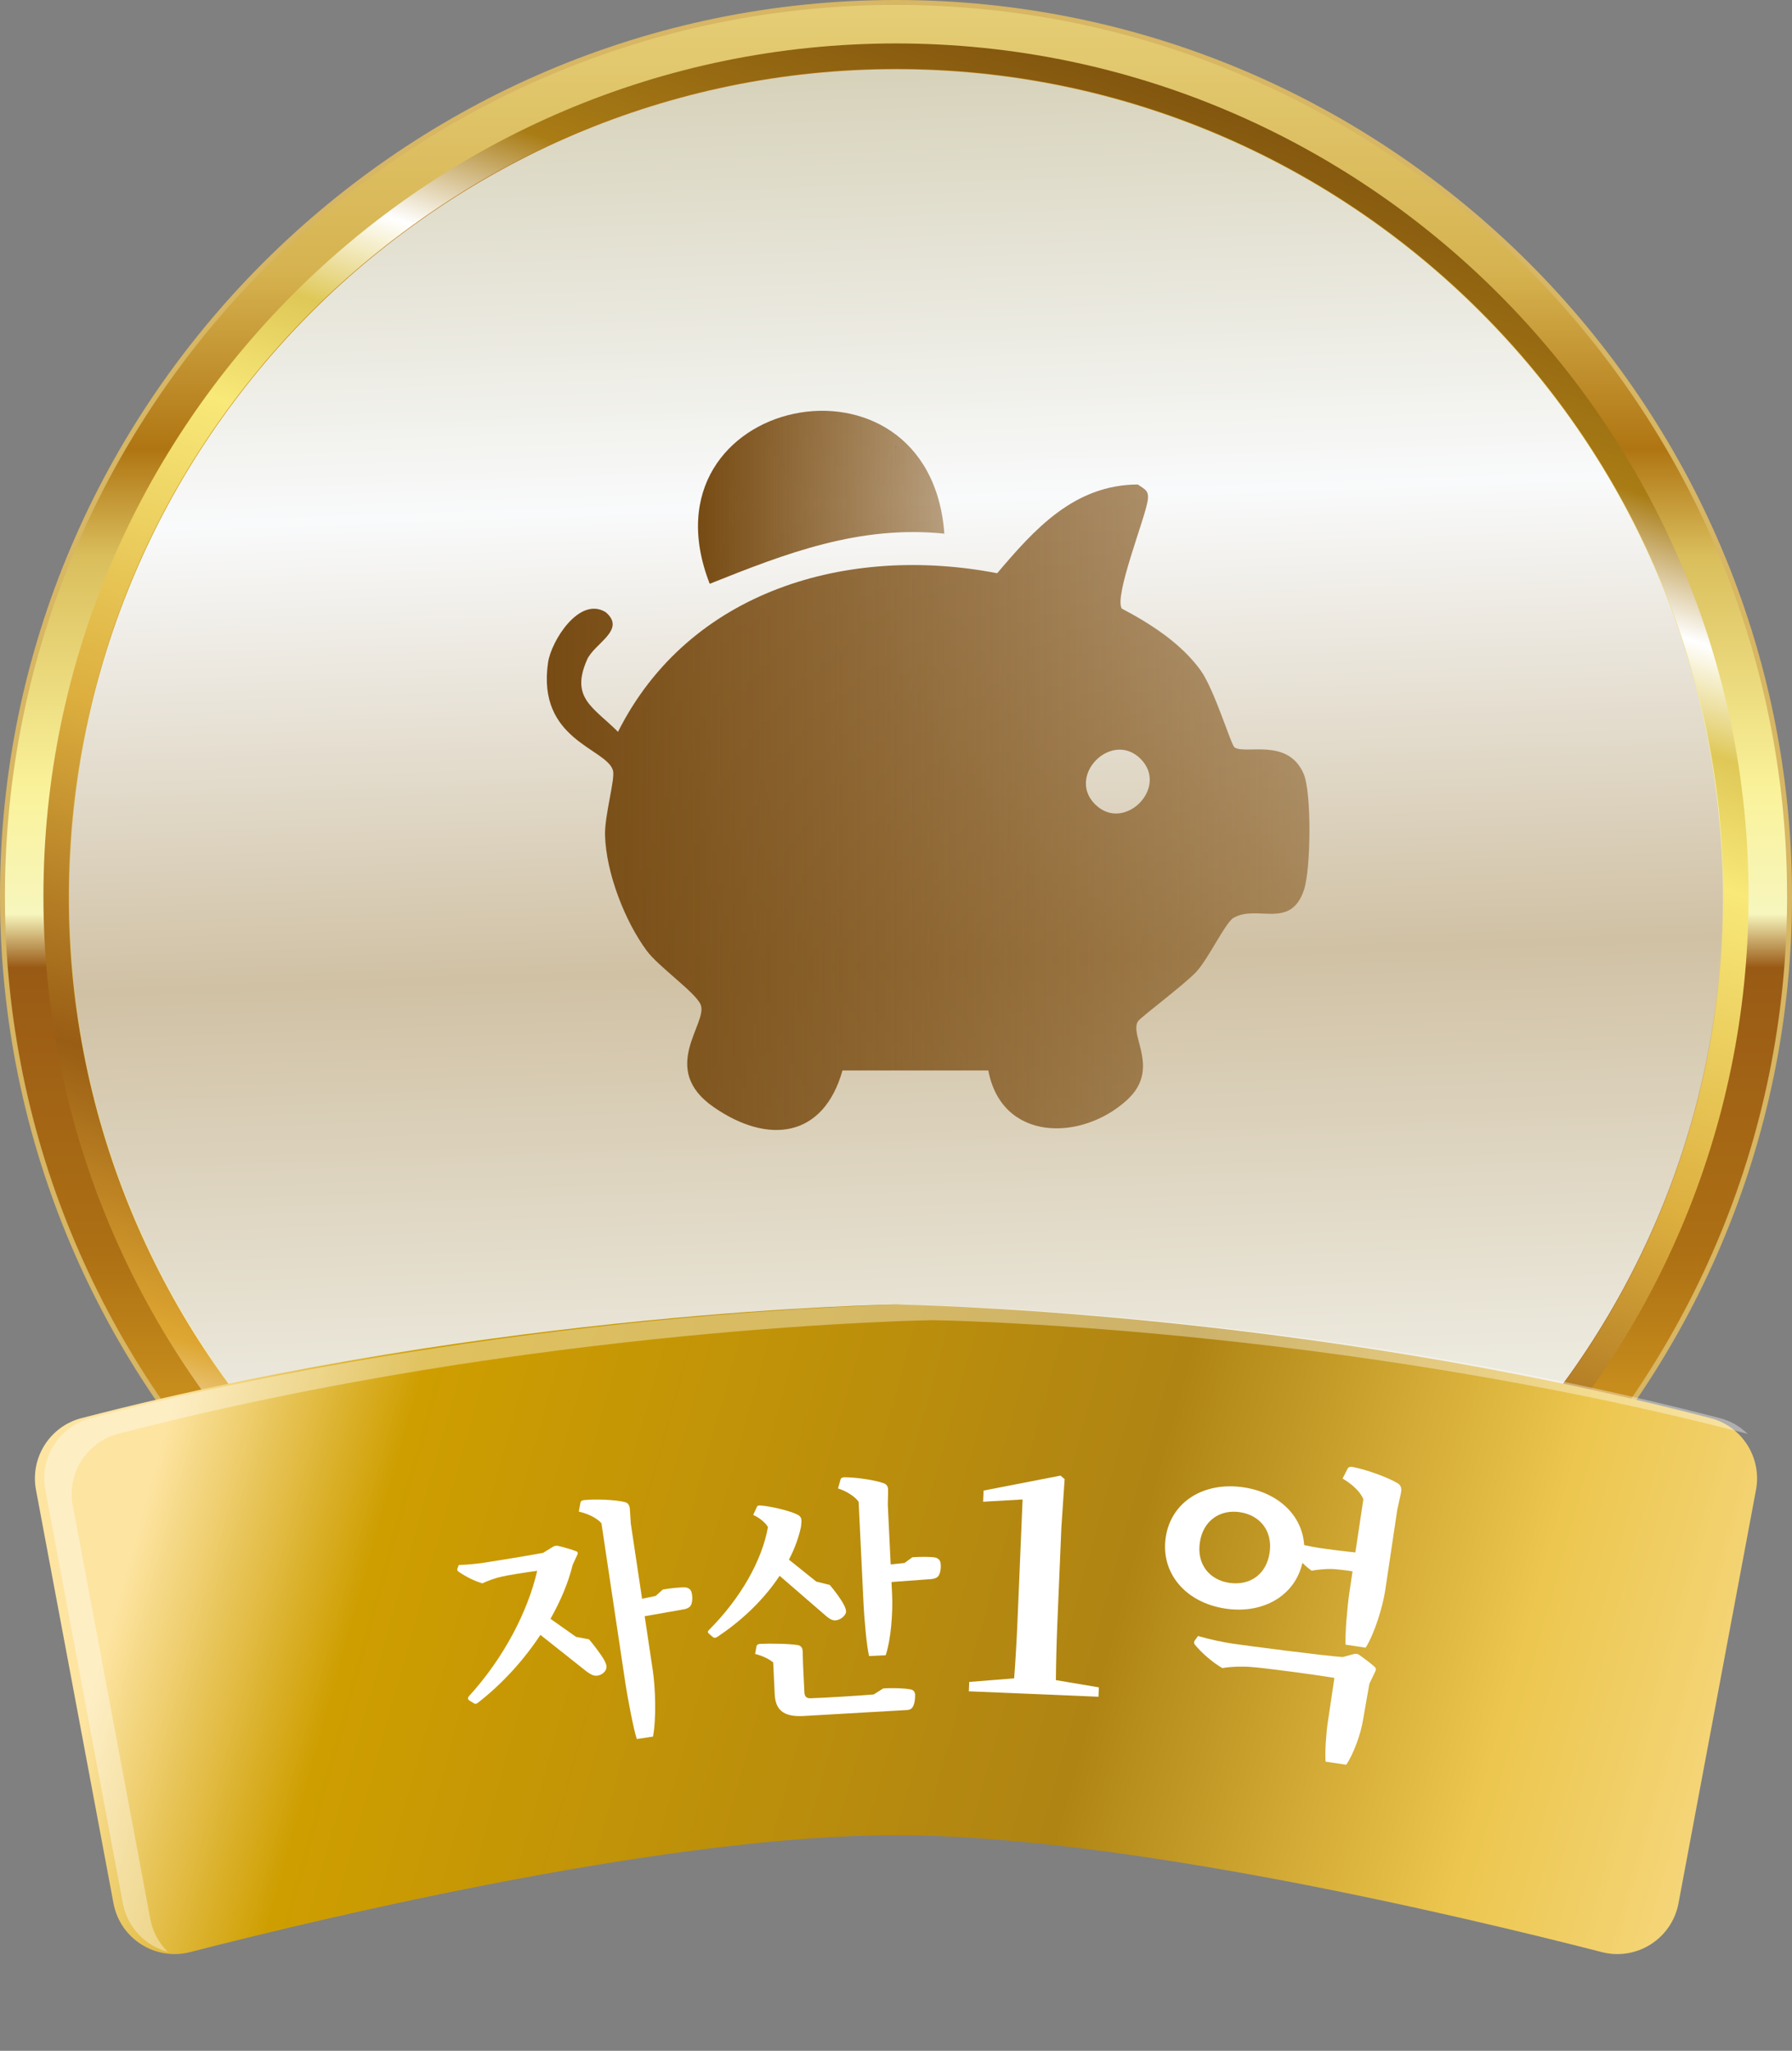 <?xml version="1.0" encoding="UTF-8"?>
<svg id="_레이어_1" data-name="레이어_1" xmlns="http://www.w3.org/2000/svg" version="1.1" xmlns:xlink="http://www.w3.org/1999/xlink" viewBox="0 0 142.122 162.631">
  <rect x="0" y="0" width="142.122" height="162.631" fill="#808080" stroke="none"/>
  <!-- Generator: Adobe Illustrator 29.4.0, SVG Export Plug-In . SVG Version: 2.1.0 Build 152)  -->
  <defs>
    <style>
      .st0 {
        fill: url(#linear-gradient2);
      }

      .st1 {
        fill: url(#GradientFill_4);
      }

      .st1, .st2, .st3, .st4 {
        fill-rule: evenodd;
      }

      .st5, .st6 {
        fill: #fff;
      }

      .st7 {
        fill: url(#linear-gradient1);
      }

      .st2 {
        fill: url(#GradientFill_5);
        stroke: #d7b664;
        stroke-miterlimit: 2.613;
        stroke-width: .391px;
      }

      .st6 {
        opacity: .37;
      }

      .st3 {
        fill: url(#GradientFill_3);
      }

      .st8 {
        fill: url(#linear-gradient3);
      }

      .st4 {
        fill: url(#GradientFill_2);
      }

      .st9 {
        fill: url(#linear-gradient);
      }
    </style>
    <linearGradient id="GradientFill_5" data-name="GradientFill 5" x1="71.061" y1="141.927" x2="71.061" y2=".195" gradientUnits="userSpaceOnUse">
      <stop offset="0" stop-color="#dfaf27"/>
      <stop offset=".16" stop-color="#dda523"/>
      <stop offset=".3" stop-color="#ad7014"/>
      <stop offset=".46" stop-color="#995a15"/>
      <stop offset=".49" stop-color="#f7f6bd"/>
      <stop offset=".56" stop-color="#faf29a"/>
      <stop offset=".69" stop-color="#dabe5c"/>
      <stop offset=".75" stop-color="#b07513"/>
      <stop offset=".85" stop-color="#d6b350"/>
      <stop offset="1" stop-color="#e5ce77"/>
    </linearGradient>
    <linearGradient id="GradientFill_2" data-name="GradientFill 2" x1="44.243" y1="153.601" x2="94.639" y2="-1.504" gradientUnits="userSpaceOnUse">
      <stop offset="0" stop-color="#4e2a0f"/>
      <stop offset=".1" stop-color="#b07713"/>
      <stop offset=".15" stop-color="#fff"/>
      <stop offset=".22" stop-color="#dea631"/>
      <stop offset=".34" stop-color="#995d14"/>
      <stop offset=".5" stop-color="#dcae3e"/>
      <stop offset=".66" stop-color="#f8e979"/>
      <stop offset=".72" stop-color="#dfc857"/>
      <stop offset=".77" stop-color="#fff"/>
      <stop offset=".83" stop-color="#a97c15"/>
      <stop offset="1" stop-color="#71450c"/>
    </linearGradient>
    <linearGradient id="GradientFill_3" data-name="GradientFill 3" x1="94.652" y1="139.574" x2="47.442" y2="2.465" gradientUnits="userSpaceOnUse">
      <stop offset="0" stop-color="#c29d49"/>
      <stop offset=".12" stop-color="#a05a16"/>
      <stop offset=".4" stop-color="#fdf8b1"/>
      <stop offset=".67" stop-color="#d9b444"/>
      <stop offset=".85" stop-color="#c59007"/>
      <stop offset="1" stop-color="#ac5f15"/>
    </linearGradient>
    <linearGradient id="GradientFill_4" data-name="GradientFill 4" x1="73.432" y1="138.962" x2="68.689" y2="3.142" gradientUnits="userSpaceOnUse">
      <stop offset="0" stop-color="#f9fafb"/>
      <stop offset=".22" stop-color="#ece9dd"/>
      <stop offset=".46" stop-color="#d0c1a4"/>
      <stop offset=".73" stop-color="#f9fafb"/>
      <stop offset="1" stop-color="#d4cfb5"/>
    </linearGradient>
    <linearGradient id="linear-gradient" x1="71.224" y1="35.48" x2="107.064" y2="22.04" gradientUnits="userSpaceOnUse">
      <stop offset="0" stop-color="#774b13"/>
      <stop offset="1" stop-color="#774403" stop-opacity=".5"/>
    </linearGradient>
    <linearGradient id="linear-gradient1" x1="12.236" y1="116.361" x2="190.544" y2="166.103" gradientUnits="userSpaceOnUse">
      <stop offset="0" stop-color="#fde4a1"/>
      <stop offset=".1" stop-color="#ce9e00"/>
      <stop offset=".414" stop-color="#af8413"/>
      <stop offset=".586" stop-color="#ecc64e"/>
      <stop offset=".772" stop-color="#fde4a1"/>
      <stop offset="1" stop-color="#bf950f"/>
      <stop offset="1" stop-color="#ceae56"/>
    </linearGradient>
    <linearGradient id="linear-gradient2" x1="43.366" y1="64.014" x2="103.851" y2="64.014" xlink:href="#linear-gradient"/>
    <linearGradient id="linear-gradient3" x1="55.357" y1="39.437" x2="74.895" y2="39.437" xlink:href="#linear-gradient"/>
  </defs>
  <path class="st2" d="M71.062.195c39.031,0,70.866,31.834,70.866,70.866s-31.834,70.866-70.866,70.866S.195,110.093.195,71.062,32.03.195,71.062.195Z"/>
  <path class="st4" d="M71.061,3.445h.003c18.62,0,35.524,7.594,47.772,19.843,12.247,12.246,19.84,29.15,19.842,47.768v.008c0,18.62-7.595,35.523-19.844,47.771-12.246,12.246-29.149,19.839-47.767,19.841h-.008c-18.621-.001-35.525-7.595-47.773-19.843-12.247-12.247-19.84-29.149-19.842-47.767v-.008c.001-18.62,7.595-35.524,19.843-47.772C35.535,11.04,52.437,3.447,71.056,3.445h.005ZM71.064,6.012h-.008c-17.91,0-34.171,7.307-45.954,19.089-11.784,11.783-19.091,28.045-19.091,45.958v.008c0,17.91,7.307,34.171,19.089,45.954,11.783,11.784,28.046,19.09,45.959,19.091h.008c17.91-.002,34.171-7.307,45.954-19.089,11.784-11.784,19.091-28.045,19.091-45.957v-.008c0-17.911-7.307-34.171-19.089-45.954-11.783-11.784-28.046-19.091-45.958-19.091Z"/>
  <path class="st3" d="M71.061,5.45c36.138,0,65.612,29.473,65.612,65.611s-29.474,65.611-65.612,65.611S5.45,107.199,5.45,71.062,34.923,5.45,71.061,5.45Z"/>
  <path class="st1" d="M71.061,136.635c36.116,0,65.573-29.456,65.573-65.573S107.177,5.488,71.061,5.488,5.488,34.945,5.488,71.062s29.457,65.573,65.573,65.573Z"/>
  <path class="st9" d="M71.054,35.685c0-.096.01-.189.014-.284-.005,0-.01,0-.014,0v.283Z"/>
  <path class="st7" d="M135.668,112.46c-32.982-8.575-64.607-9.013-64.607-9.013,0,0-31.625.438-64.607,9.013-2.507.652-4.077,3.144-3.6,5.69l6.146,32.779c.526,2.806,3.311,4.584,6.076,3.874,11.143-2.861,38.105-9.272,55.984-9.272s44.842,6.411,55.984,9.272c2.765.71,5.55-1.069,6.076-3.874l6.146-32.779c.477-2.546-1.093-5.038-3.6-5.69Z"/>
  <path class="st6" d="M11.92,152.172l-6.146-32.779c-.477-2.546,1.093-5.038,3.6-5.69,32.982-8.575,64.607-9.013,64.607-9.013,0,0,31.625.438,64.607,9.013.008.002.015.005.023.007-.595-.584-1.34-1.027-2.2-1.251-32.982-8.575-64.607-9.013-64.607-9.013,0,0-31.625.438-64.607,9.013-2.507.652-4.077,3.144-3.6,5.69l6.146,32.779c.364,1.939,1.806,3.386,3.575,3.862-.698-.683-1.203-1.579-1.398-2.618Z"/>
  <g>
    <path class="st5" d="M46.714,130c.391.447.924,1.176,1.164,1.564.194.355.27.587.197.779-.107.36-.595.615-.952.526-.187-.032-.434-.197-.639-.349l-3.625-2.875c-1.302,1.975-2.982,3.844-4.938,5.37-.127.1-.226.114-.291.084l-.423-.261c-.095-.087-.126-.163-.045-.297,2.799-3.047,4.723-6.812,5.442-9.974-1.012.132-2.433.364-2.822.463-.412.082-1.143.333-1.518.531-.654-.186-1.378-.562-1.898-.93-.091-.067-.122-.144-.095-.229l.117-.3c.624-.013,1.401-.089,1.955-.172.732-.109,3.831-.613,4.734-.789l.777-.48c.11-.077.308-.106.436-.065.376.085,1.116.298,1.396.418.147.038.168.177.087.311l-.352.76c-.338,1.386-.947,2.852-1.764,4.288l2.034,1.434,1.02.191ZM52.572,126.05c.57-.105,1.427-.193,1.795-.167.246.023.431.178.482.393.105.429.052.882-.083,1.063-.098.156-.346.254-.544.283l-3.093.544.651,4.351c.195,1.306.282,3.779.009,5.195l-1.285.192c-.248-.711-.752-3.405-.892-4.335l-1.912-12.775c-.364-.41-1.043-.753-1.796-.924l.134-.728c.027-.085.078-.153.275-.183.936-.1,2.503-.031,3.259.159.232.066.338.232.377.489l.081,1.222.892,5.952,1.079-.223.57-.51Z"/>
    <path class="st5" d="M61.831,124.96c-1.176,1.778-2.875,3.481-4.971,4.863-.117.065-.217.07-.3.015l-.354-.304c-.084-.075-.089-.176.007-.26,2.54-2.545,4.219-5.528,4.692-8.174-.197-.352-.677-.749-1.168-.965l.29-.635c.035-.102.114-.126.295-.114.844.06,2.322.429,2.876.702.225.09.354.264.362.443.01.199-.022.381-.034.542-.18.85-.498,1.726-.956,2.608l2.166,1.737,1.074.269c.382.442.875,1.119,1.095,1.529.175.312.227.55.174.713-.162.368-.669.652-1.015.549-.202-.051-.431-.22-.598-.371l-3.636-3.148ZM70.049,133.894c.698-.054,1.681-.021,2.167.076.201.03.35.183.357.383.027.56-.113.967-.266,1.114-.076.083-.215.13-.373.138l-8.306.479h-.02c-1.499.054-2.107-.518-2.165-1.717l-.122-2.536c-.334-.284-.887-.538-1.434-.672l.11-.605c.016-.102.111-.186.291-.194.839-.041,2.342-.013,2.988.096.242.049.37.203.383.482l.03,1.04.106,2.217c.017.34.164.492.504.477,1.159-.036,3.854-.206,4.99-.301l.758-.477ZM72.352,123.493c.578-.048,1.438-.049,1.801.014.244.048.412.22.443.438.061.438-.039.883-.191,1.051-.111.146-.369.218-.568.228l-3.132.23.046.959c.074,1.538-.104,3.648-.507,4.85l-1.318.063c-.196-.752-.391-3.125-.439-4.123l-.39-8.109c-.301-.426-.941-.836-1.633-1.062l.205-.73c.036-.082.093-.146.293-.154.94-.006,2.453.222,3.166.488.205.09.313.265.306.525l-.022,1.183.227,4.714,1.096-.113.62-.45Z"/>
    <path class="st5" d="M87.151,133.809l-.031.743-10.283-.432.031-.743,3.564-.283c.111-1.483.197-2.969.26-4.455l.41-9.732-3.131.181.037-.887,6.102-1.185.324.277-.258,3.855-.32,7.623c-.062,1.486-.1,2.974-.115,4.462l3.41.575Z"/>
    <path class="st5" d="M107.268,124.605c-.664-.1-1.379-.183-1.719-.185-.387-.01-1.102.054-1.525.136-.264-.186-.5-.391-.732-.62-.582,2.584-3.088,4.077-6.104,3.626-3.18-.477-5.158-2.836-4.734-5.661.416-2.778,2.994-4.431,6.176-3.955,2.777.416,4.662,2.252,4.801,4.579.398.084.848.176,1.227.232.617.093,1.832.25,2.836.352l.633-4.226c-.23-.569-.889-1.201-1.648-1.631l.412-.812c.062-.088.145-.148.381-.112,1.109.214,2.836.837,3.613,1.317.221.154.283.383.236.691l-.305,1.386-.955,6.388c-.207,1.377-.893,3.531-1.555,4.549l-1.592-.238c-.053-.784.15-3.109.289-4.035l.266-1.78ZM107.354,131.171c.129-.053.342-.021.451.068.352.246,1.006.733,1.238.962.105.113.088.231.02.367l-.459.95-.502,2.862c-.162,1.093-.779,2.772-1.334,3.563l-1.639-.246c-.062-.713.053-2.298.174-3.105l.529-3.537c-1.848-.301-5.586-.788-6.498-.852-.645-.072-1.742-.043-2.391.078-.826-.487-1.619-1.188-2.154-1.827-.105-.112-.111-.235-.045-.347l.273-.371c.838.246,1.918.481,2.678.595,1.141.171,7.379.983,8.797,1.074l.861-.235ZM97.495,125.52c1.615.242,2.938-.652,3.197-2.386.256-1.709-.744-2.976-2.357-3.218-1.592-.238-2.918.68-3.174,2.39-.26,1.733.744,2.976,2.334,3.214Z"/>
  </g>
  <g>
    <path class="st0" d="M97.913,59.273c.881.576,4.208-.792,5.468,2.066.66,1.497.577,7.565.048,9.191-1.055,3.244-3.718,1.157-5.603,2.26-.647.378-1.99,3.244-2.942,4.266-.97,1.042-4.438,3.62-4.631,3.931-.714,1.15,1.829,3.794-.898,6.268-3.596,3.263-9.905,3.298-10.972-2.367h-11.567c-1.502,5.334-5.865,5.914-10.207,2.911-4.428-3.063-.398-6.685-1.047-8.149-.428-.967-3.334-2.996-4.256-4.239-1.759-2.369-3.236-6.204-3.321-9.169-.045-1.562.82-4.488.63-5.145-.513-1.775-6.062-2.388-5.147-8.571.25-1.688,2.475-5.271,4.565-3.983,1.675,1.413-.899,2.46-1.476,3.776-1.341,3.054.511,3.76,2.456,5.716,5.633-11.212,18.219-14.866,30.072-12.578,2.955-3.48,6.094-7.007,11.151-7.038.574.41.924.465.779,1.326-.254,1.506-2.653,7.504-2.053,8.511,2.289,1.204,4.695,2.753,6.242,4.88,1.116,1.535,2.429,5.953,2.71,6.136ZM90.458,60.175c-2.288-2.285-5.891,1.329-3.608,3.608,2.288,2.285,5.891-1.329,3.608-3.608Z"/>
    <path class="st8" d="M74.895,42.319c-6.722-.689-12.538,1.545-18.608,3.977-5.809-14.904,17.45-19.734,18.608-3.977Z"/>
  </g>
</svg>